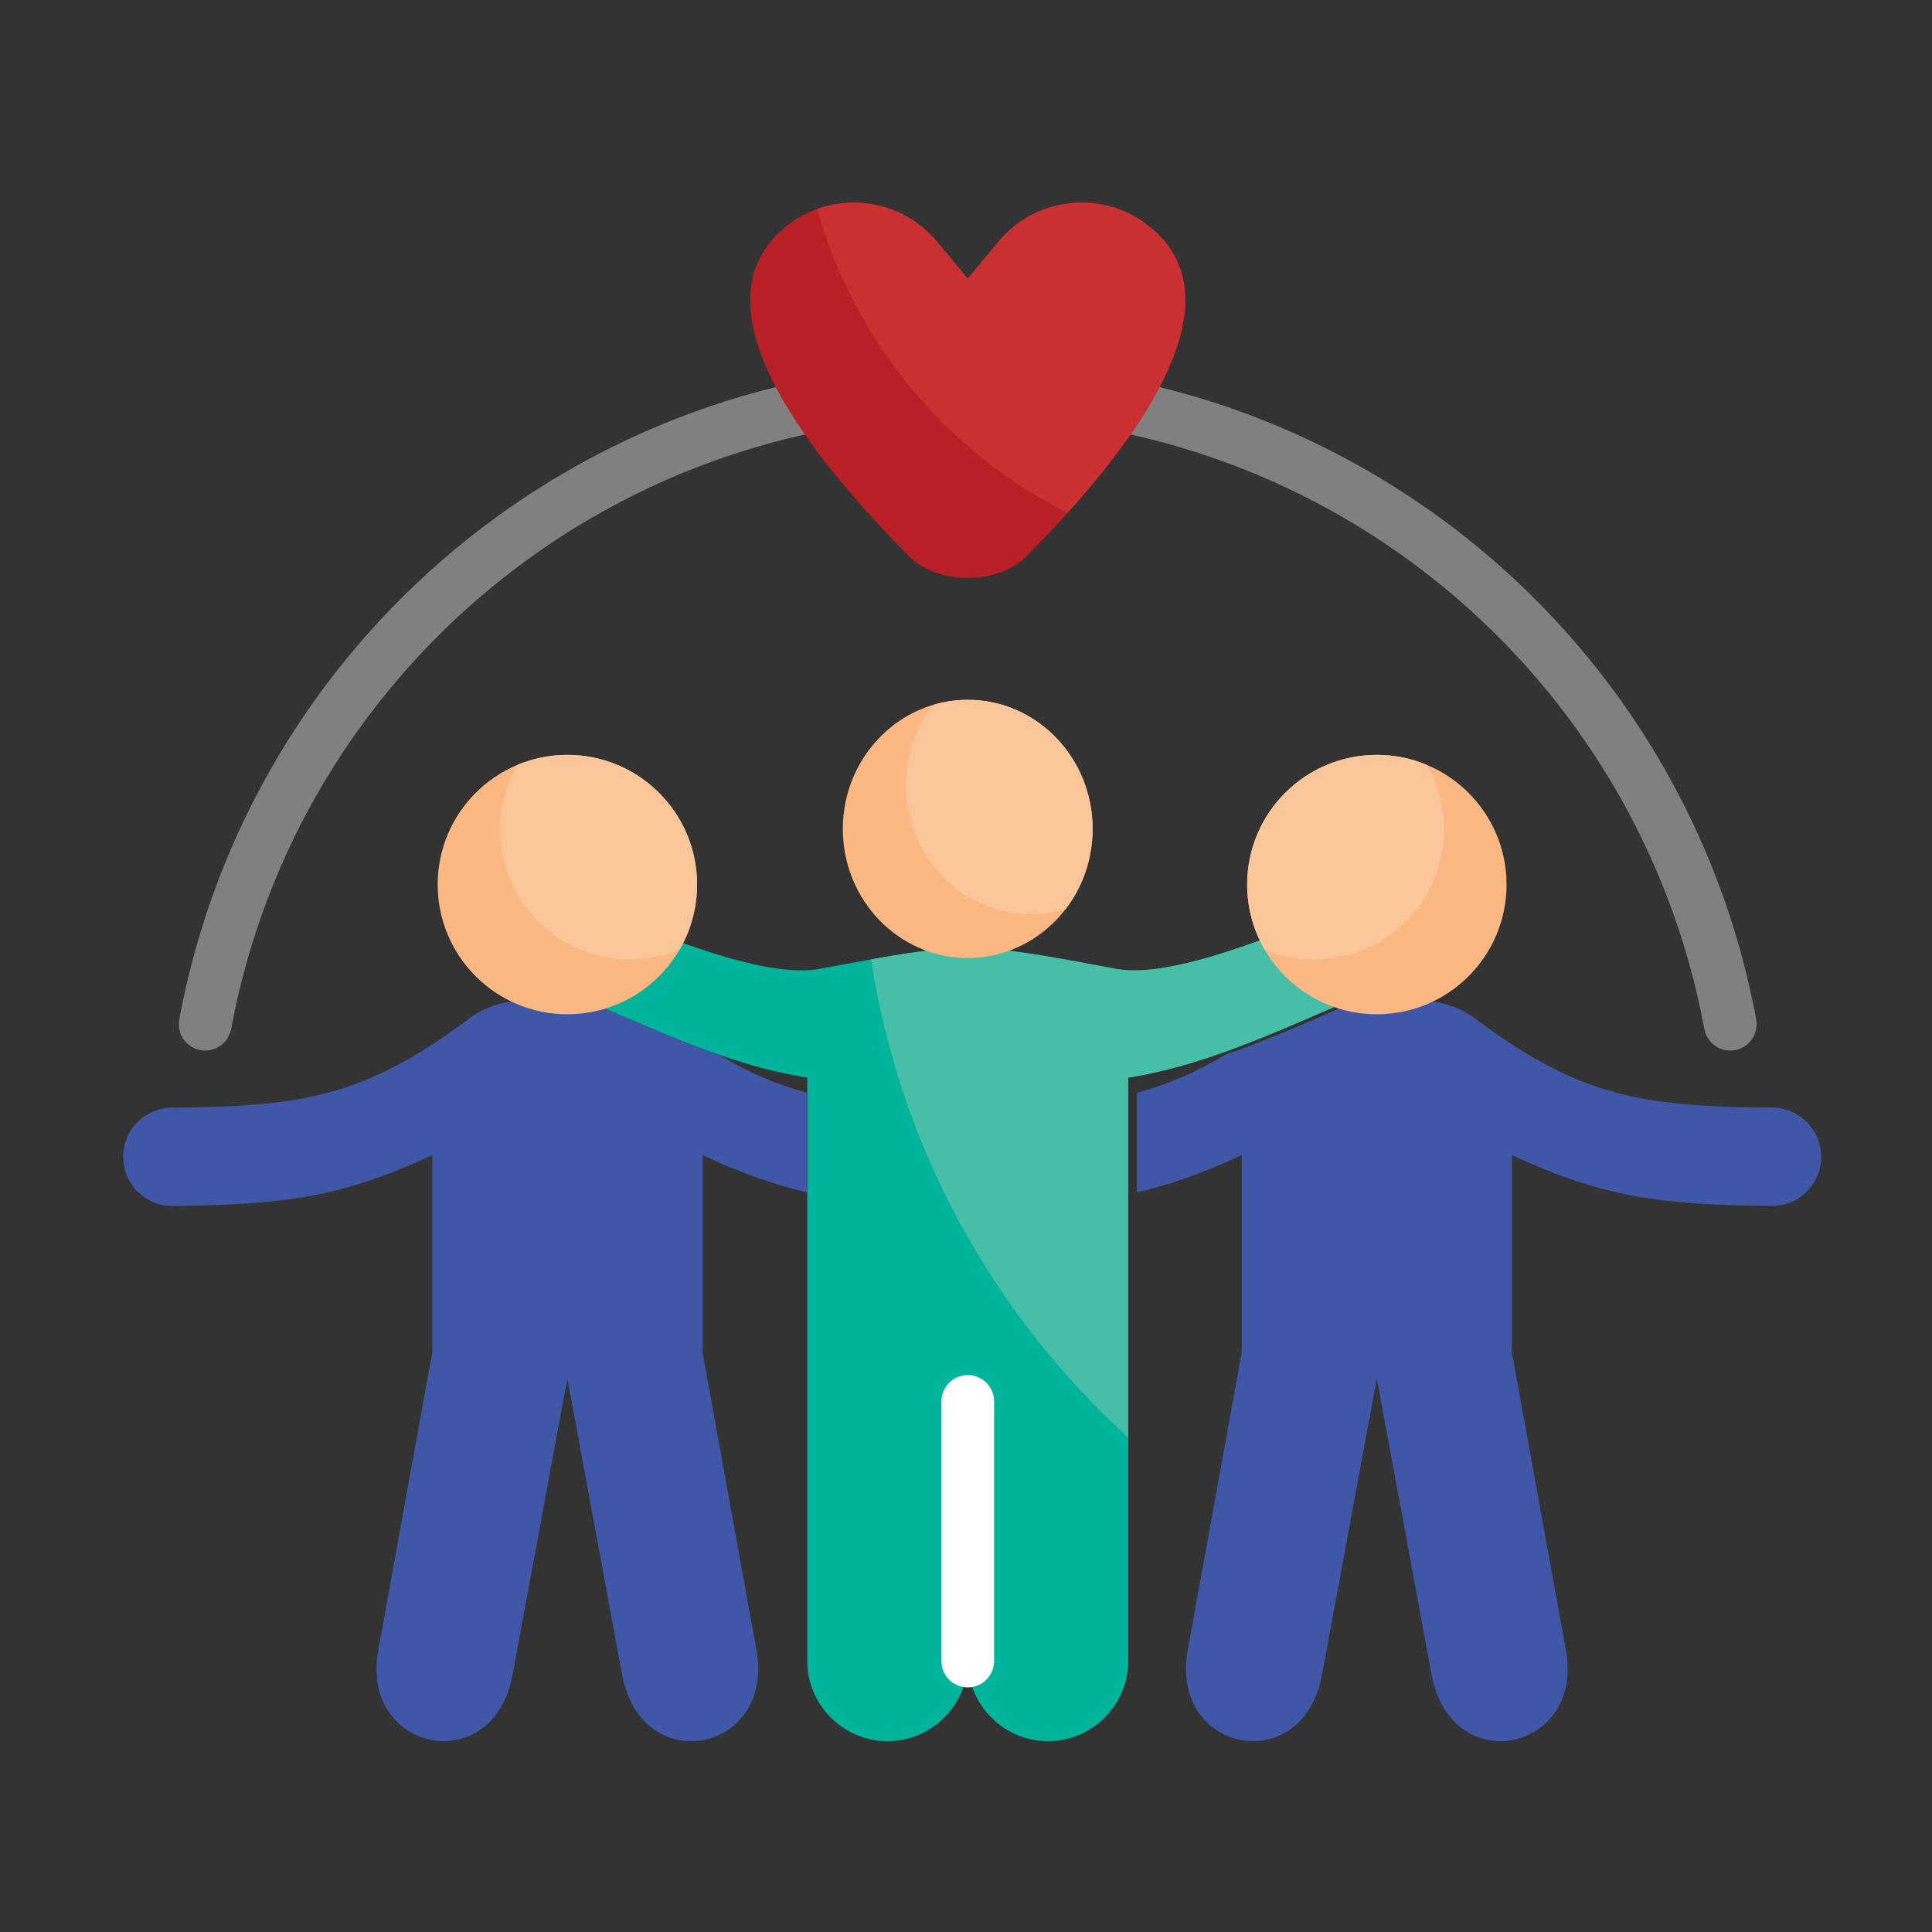 <svg id="Layer_1" enable-background="new 0 0 512 512" viewBox="0 0 512 512" xmlns="http://www.w3.org/2000/svg"><rect x="0" y="0" width="512" height="512" fill="#333333" stroke="none"/><path clip-rule="evenodd" d="m355.6 240.53c5.98-2.47 12.81.37 15.31 6.32 2.47 5.98-.37 12.81-6.32 15.31-21.23 8.82-43.29 19.98-65.59 23.41v154.6c0 11.68-9.58 21.26-21.26 21.26-11.71 0-21.26-9.58-21.26-21.26 0 11.68-9.58 21.26-21.29 21.26-11.68 0-21.26-9.58-21.26-21.26v-154.6c-22.31-3.43-44.36-14.6-65.59-23.41-5.95-2.49-8.79-9.33-6.32-15.31 2.49-5.95 9.33-8.79 15.31-6.32 14.34 5.95 44.65 19.08 59.81 16.24 39.15-7.31 39.52-7.31 78.66 0 15.16 2.84 45.46-10.28 59.8-16.24z" fill="#00b39b" fill-rule="evenodd"/><path clip-rule="evenodd" d="m355.6 240.53c5.98-2.47 12.81.37 15.31 6.32 2.47 5.98-.37 12.81-6.32 15.31-21.23 8.82-43.29 19.98-65.59 23.41v95.41c-35.72-32.51-60.49-76.79-68.17-126.74 26.22-4.68 31.01-3.83 64.97 2.52 15.16 2.85 45.46-10.27 59.8-16.23z" fill="#47bea8" fill-rule="evenodd"/><path clip-rule="evenodd" d="m256.47 185.46c-18.28 0-33.11 15.34-33.11 34.21 0 18.91 14.83 34.21 33.11 34.21 18.26 0 33.08-15.31 33.08-34.21.01-18.88-14.82-34.21-33.08-34.21z" fill="#fbb883" fill-rule="evenodd"/><path clip-rule="evenodd" d="m256.47 185.46c-3.23 0-6.32.48-9.24 1.36-4.48 5.84-7.14 13.21-7.14 21.23 0 18.91 14.83 34.21 33.08 34.21 3.2 0 6.32-.48 9.24-1.36 4.48-5.81 7.14-13.21 7.14-21.23.01-18.88-14.82-34.21-33.08-34.21z" fill="#fcc69b" fill-rule="evenodd"/><path d="m263.45 440.18c0 3.85-3.12 7-6.97 7-3.88 0-7-3.15-7-7v-68.77c0-3.86 3.12-7 7-7 3.86 0 6.97 3.15 6.97 7z" fill="#fff"/><g clip-rule="evenodd" fill-rule="evenodd"><path d="m138.47 265.25h11.88 5.33c11.45 4.93 23.1 10.2 34.89 14.29 8.11 4.85 15.53 7.99 23.36 10.06v26.39c-8.87-2.04-17.52-5.13-27.75-9.86v52.24l14.29 78.95c4.9 27.01-30.44 34.3-35.6 6.43l-14.51-78.43-14.51 78.43c-5.13 27.86-40.48 20.58-35.6-6.43l14.31-78.95v-52.24c-23.84 11.03-39 13.18-68.8 13.46-7.2.06-13.07-5.73-13.12-12.93-.06-7.17 5.73-13.07 12.93-13.12 34.13-.31 50.57-2.69 77.98-23.02 4.09-3.28 9.28-5.27 14.92-5.27z" fill="#4057a7"/><path d="m150.35 200.05c18.99 0 34.38 15.39 34.38 34.36 0 18.99-15.39 34.38-34.38 34.38-18.96 0-34.36-15.39-34.36-34.38 0-18.96 15.39-34.36 34.36-34.36z" fill="#fbb883"/><path d="m150.35 200.05c18.99 0 34.38 15.39 34.38 34.36 0 6.26-1.67 12.13-4.59 17.21-4.08 1.7-8.53 2.64-13.21 2.64-18.99 0-34.38-15.39-34.38-34.38 0-6.26 1.67-12.13 4.59-17.18 4.08-1.71 8.53-2.65 13.21-2.65z" fill="#fcc69b"/><path d="m376.78 265.25h-11.91-5.3c-11.45 4.93-23.1 10.2-34.89 14.29-8.11 4.85-15.56 7.99-23.39 10.06v26.39c8.9-2.04 17.55-5.13 27.78-9.86v52.24l-14.31 78.95c-4.9 27.01 30.47 34.3 35.6 6.43l14.51-78.43 14.51 78.43c5.16 27.86 40.51 20.58 35.6-6.43l-14.31-78.95v-52.24c23.87 11.03 39.03 13.18 68.83 13.46 7.2.06 13.07-5.73 13.12-12.93.06-7.17-5.73-13.07-12.93-13.12-34.13-.31-50.57-2.69-77.98-23.02h-.03c-4.07-3.28-9.26-5.27-14.9-5.27z" fill="#4057a7"/><path d="m364.87 200.05c-18.96 0-34.36 15.39-34.36 34.36 0 18.99 15.39 34.38 34.36 34.38 18.99 0 34.38-15.39 34.38-34.38.01-18.96-15.39-34.36-34.38-34.36z" fill="#fbb883"/><path d="m364.87 200.05c-18.96 0-34.36 15.39-34.36 34.36 0 6.26 1.67 12.13 4.59 17.21 4.08 1.7 8.53 2.64 13.21 2.64 18.99 0 34.38-15.39 34.38-34.38 0-6.26-1.67-12.13-4.62-17.18-4.04-1.71-8.49-2.65-13.2-2.65z" fill="#fcc69b"/></g><path d="m61.25 272.71c-.71 3.77-4.34 6.29-8.14 5.58-3.8-.68-6.29-4.34-5.61-8.11 9.35-50.34 36-93.77 73.11-124.64 37.11-30.84 84.67-49.12 135.86-49.12 51.17 0 98.73 18.28 135.84 49.12 37.11 30.87 63.75 74.3 73.11 124.64.68 3.77-1.81 7.43-5.61 8.11-3.8.71-7.43-1.81-8.14-5.58-8.73-47.06-33.62-87.62-68.26-116.42s-79.09-45.86-126.94-45.86c-47.88 0-92.32 17.06-126.96 45.86-34.64 28.8-59.53 69.36-68.26 116.42z" fill="#808080"/><path clip-rule="evenodd" d="m256.47 73.83 8.16-9.84c10.06-12.1 28.2-13.78 40.31-3.71 25.91 21.54-8.93 62.79-32.68 86.91-7.85 7.97-23.75 7.97-31.61 0-23.75-24.12-58.59-65.37-32.68-86.91 12.1-10.06 30.25-8.39 40.31 3.71z" fill="#b92025" fill-rule="evenodd"/><path clip-rule="evenodd" d="m256.47 73.83 8.16-9.84c10.06-12.1 28.2-13.78 40.31-3.71 22.2 18.45-.23 51.42-22.05 75.66-32.09-16.19-56.47-45.33-66.33-80.56 11-3.94 23.84-.88 31.72 8.62z" fill="#c83031" fill-rule="evenodd"/></svg>